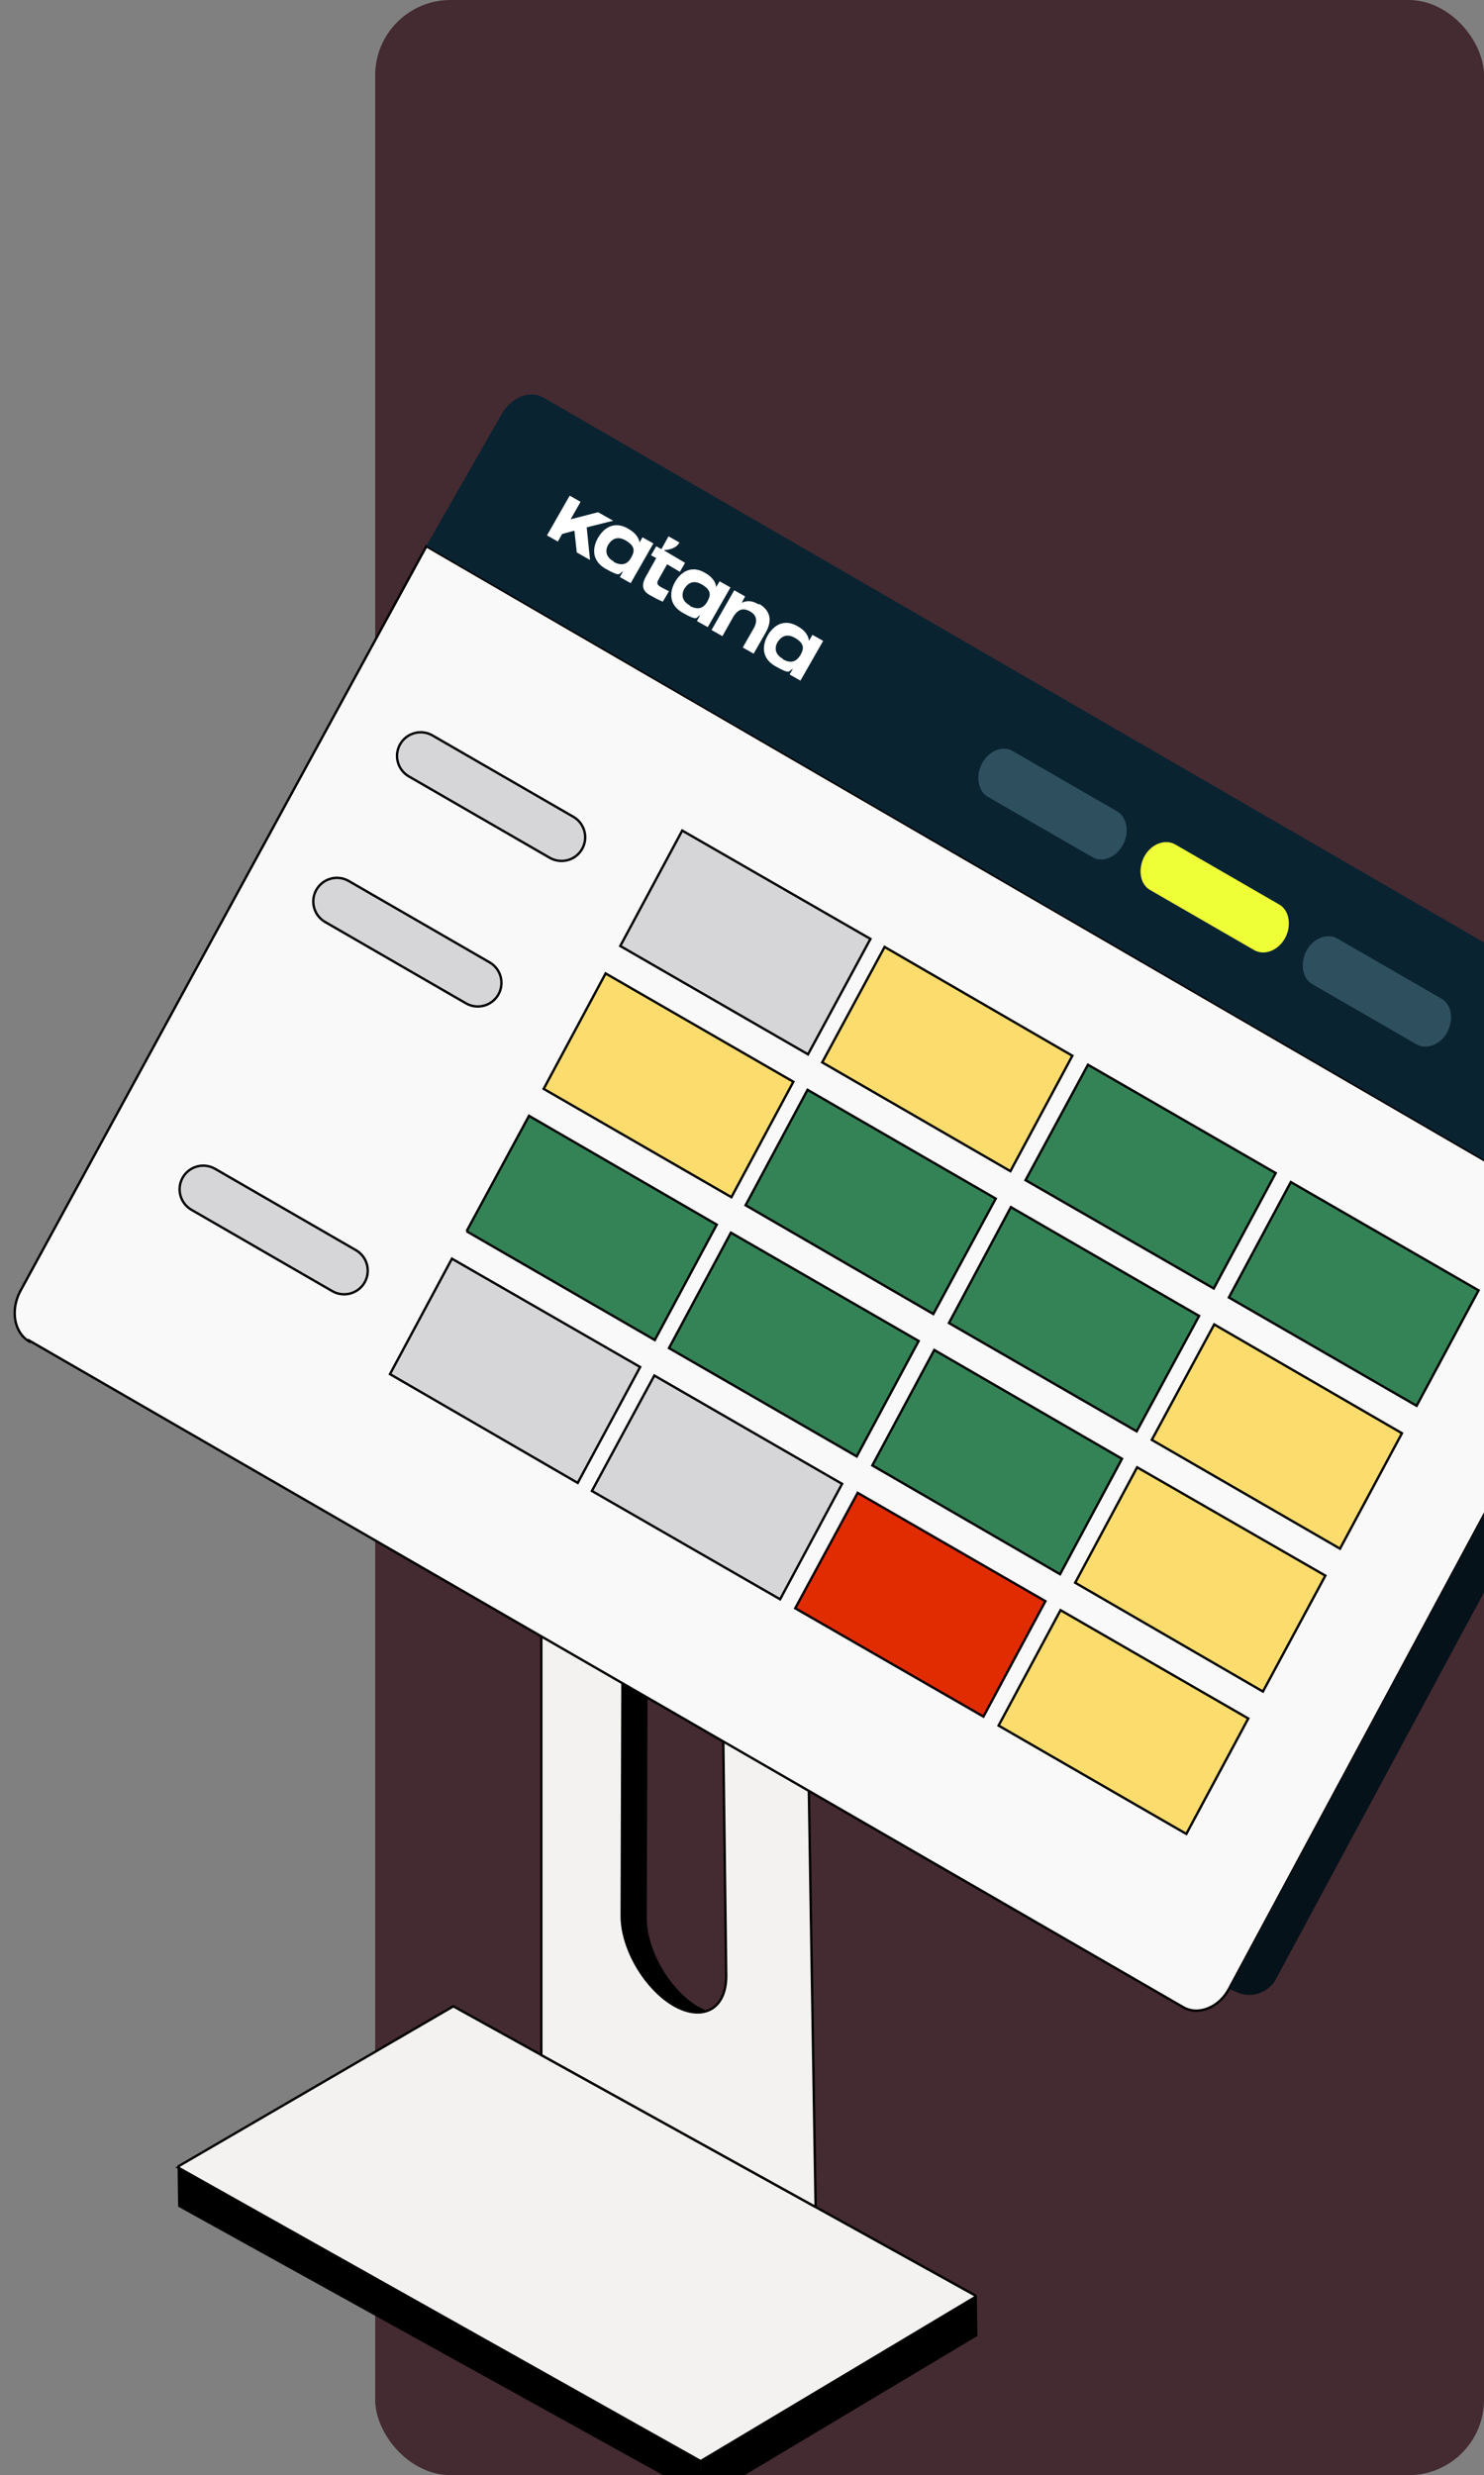 <?xml version="1.0" encoding="UTF-8"?>
<svg id="Layer_1" data-name="Layer 1" xmlns="http://www.w3.org/2000/svg" viewBox="0 0 313.82 523.23">
  <rect x="0" y="0" width="313.82" height="523.23" fill="#808080" stroke="none"/>
  <defs>
    <style>
      .cls-1 {
        fill: #2e4f5e;
      }

      .cls-2 {
        fill: #092331;
      }

      .cls-3 {
        isolation: isolate;
      }

      .cls-4 {
        fill: #e12b00;
      }

      .cls-4, .cls-5, .cls-6, .cls-7, .cls-8, .cls-9, .cls-10 {
        stroke: #000;
      }

      .cls-4, .cls-5, .cls-7, .cls-8, .cls-9, .cls-10 {
        stroke-miterlimit: 10;
        stroke-width: .5px;
      }

      .cls-11 {
        fill: #eeff37;
      }

      .cls-12 {
        fill: #fff;
      }

      .cls-13 {
        fill: #442a31;
      }

      .cls-5 {
        fill: #fcdc6c;
      }

      .cls-6 {
        stroke-miterlimit: 10;
        stroke-width: .5px;
      }

      .cls-6, .cls-7 {
        fill: #d6d6d8;
      }

      .cls-8 {
        fill: #348357;
      }

      .cls-9 {
        fill: #f9f9f9;
      }

      .cls-10 {
        fill: #f3f2f0;
      }

      .cls-14 {
        fill: #05121a;
      }
    </style>
  </defs>
  <rect class="cls-13" x="79.34" width="234.48" height="523.23" rx="15.93" ry="15.93"/>
  <g class="cls-3">
    <path class="cls-10" d="M37.95,458.37l110.22,61.9,58-34.65c.2,0,.2-.3,0-.4l-110.3-61.1-58.01,33.75c-.2,0-.2.3,0,.4l.1.1Z"/>
    <polygon points="148.17 520.26 148.39 528.66 206.69 493.81 206.57 485.51 148.17 520.26"/>
    <polygon points="37.55 458.17 37.67 466.47 148.38 527.76 148.17 520.26 37.55 458.17"/>
  </g>
  <path d="M147.77,424.28c-1.7-1-3.4-2.4-5.1-4.4-3.6-4.2-5.9-9.8-5.9-14.4l.2-61.3-5.3-3.1-.2,64c0,4.6,2.3,10.1,5.9,14.4,1.7,1.9,3.4,3.4,5.1,4.4,2.6,1.5,5.1,1.9,7.1,1.2-.6-.2-1.2-.5-1.7-.8h-.1Z"/>
  <path class="cls-10" d="M169.07,268.68h-54.4c-.1,0-.2,0-.2.2v165.4s0,.2.1.2l57.6,31.9c.1,0,.3,0,.3-.2l-3.2-197.3c0-.1-.1-.2-.2-.2h0ZM142.47,423.88c-1.7-1-3.4-2.4-5.1-4.4-3.6-4.2-5.9-9.8-5.9-14.4l.2-63.6c0-.2.2-.3.3-.2l20.7,12s.1.1.1.2l.8,64.2c0,7.3-5.2,9.6-11.1,6.2Z"/>
  <path class="cls-9" d="M341.76,261.45L90.17,115.48,4.27,272.98c-2.1,4-1.3,8.7,1.9,10.6v-.2l244,140.9c3.2,1.9,7.6.1,9.7-3.8l82.21-152.77c-.12-2.08-.22-4.17-.32-6.25Z"/>
  <path class="cls-14" d="M342.08,267.61l-82.21,152.77,1.57.73c3.11,1.44,6.8.22,8.42-2.8l73.05-135.75c-.25-4.98-.56-9.96-.84-14.94Z"/>
  <path class="cls-2" d="M313.99,199.33L114.97,84.08c-2.9-1.7-6.9-.1-8.9,3.5l-15.9,27.8,224.17,130.06"/>
  <path class="cls-1" d="M304.77,211.08l-22-12.7c-2.2-1.2-5.1,0-6.5,2.6-1.4,2.7-.9,5.9,1.3,7.1l22,12.7c2.2,1.2,5.1,0,6.5-2.6,1.4-2.7.9-5.9-1.3-7.1M236.17,171.48l-22-12.7c-2.2-1.3-5.1,0-6.5,2.6s-.9,5.9,1.3,7.1l22,12.7c2.2,1.3,5.1,0,6.5-2.6s.9-5.9-1.3-7.1"/>
  <path class="cls-11" d="M270.47,191.18l-22-12.7c-2.2-1.2-5.1,0-6.5,2.6-1.4,2.7-.9,5.9,1.3,7.1l22,12.7c2.2,1.2,5.1,0,6.5-2.6s.9-5.9-1.3-7.1"/>
  <polygon class="cls-5" points="128.07 205.78 114.97 230.18 154.67 253.08 167.77 228.68 128.07 205.78"/>
  <polygon class="cls-7" points="144.27 175.58 131.17 199.98 170.87 222.88 184.07 198.48 144.27 175.58"/>
  <polygon class="cls-7" points="138.37 290.78 125.17 315.18 164.97 338.08 178.07 313.68 138.37 290.78"/>
  <polygon class="cls-8" points="170.77 230.38 157.67 254.78 197.37 277.78 210.57 253.38 170.77 230.38"/>
  <polygon class="cls-4" points="181.37 315.58 168.17 339.98 207.97 362.88 221.07 338.48 181.37 315.58"/>
  <polygon class="cls-8" points="154.57 260.58 141.47 284.98 181.17 307.88 194.27 283.48 154.57 260.58"/>
  <polygon class="cls-8" points="197.57 285.38 184.47 309.78 224.17 332.78 237.27 308.38 197.57 285.38"/>
  <polygon class="cls-8" points="213.77 255.18 200.67 279.68 240.37 302.58 253.57 278.18 213.77 255.18"/>
  <polygon class="cls-5" points="187.07 200.18 173.87 224.58 213.67 247.58 226.77 223.18 187.07 200.18"/>
  <polygon class="cls-8" points="230.07 225.08 216.87 249.48 256.67 272.38 269.77 247.98 230.07 225.08"/>
  <polygon class="cls-5" points="256.77 279.98 243.57 304.38 283.37 327.38 296.47 302.98 256.77 279.98"/>
  <polygon class="cls-8" points="272.97 249.88 259.87 274.28 299.57 297.18 312.67 272.78 272.97 249.88"/>
  <polyline class="cls-8" points="98.67 260.28 111.87 235.88 151.57 258.88 138.47 283.28 98.67 260.28"/>
  <polygon class="cls-7" points="95.57 266.08 135.37 288.98 122.17 313.48 82.47 290.48 95.57 266.08"/>
  <polygon class="cls-5" points="224.27 340.38 211.17 364.78 250.87 387.68 263.97 363.28 224.27 340.38"/>
  <polygon class="cls-5" points="240.47 310.18 227.37 334.58 267.07 357.58 280.27 333.08 240.47 310.18"/>
  <g>
    <path class="cls-12" d="M129.67,110.08l-3.2-1.8-5.8,1.5,2.1-3.7-2.3-1.3-4.8,8.4,2.3,1.3.9-1.6,2.6-.7.5,4.6,2.8,1.6-.7-6.9,5.6-1.4h0Z"/>
    <path class="cls-12" d="M135.27,114.88h0c-.1-1.1-.8-2.2-2.4-3.1-3.6-2.1-5.7.7-6.4,1.9-.7,1.2-2,4.4,1.5,6.5,3.5,2,2.8,1,3.8.6h0l-.7,1.2,2.3,1.3,4.8-8.4-2.3-1.3-.7,1.2h0l.1.1ZM129.77,118.68c-2.2-1.2-1.5-3-1.1-3.6s1.5-2.1,3.7-.8c2.2,1.3,1.7,2.5,1.1,3.6s-1.7,2-3.7.9v-.1Z"/>
    <path class="cls-12" d="M140.47,116.28h0c.4,0,1-.1,1.6-.3,1.2-.4,1.6-1.3,1.6-1.3l-2.3-1.3-1.5,2.7-1.1-.6-1.1,1.9,1.1.6-1.9,3.4c-.7,1.2-1.8,3.1.5,4.4s2.8,1.4,2.8,1.4l1.3-2.2c-2.2-1.1-2.9-1.3-2.2-2.5l1.8-3.2,2.7,1.6,1.1-1.9-4.4-2.6h0v-.1Z"/>
    <path class="cls-12" d="M151.47,124.18h0c-.1-1.1-.8-2.2-2.4-3.1-3.5-2-5.6.7-6.3,1.9-.7,1.2-2,4.4,1.5,6.5,3.5,2,2.8,1,3.8.6h0l-.7,1.2,2.3,1.3,4.8-8.4-2.3-1.3-.7,1.2h0v.1ZM145.87,127.98c-2.2-1.2-1.5-3-1.1-3.6s1.5-2.1,3.7-.8c2.2,1.3,1.7,2.5,1.1,3.6s-1.7,2-3.7.9v-.1Z"/>
    <path class="cls-12" d="M160.47,127.78c-1.5-.9-2.6-.8-3.5-.4h-.1l.7-1.3-2.3-1.3-4.8,8.4,2.3,1.3,2.3-4.1c.7-1.1,1.7-2.2,3.6-1.1,1.9,1.1,1.1,2.8.8,3.4l-2.4,4.2,2.3,1.3,2.4-4.2c.7-1.2,2.3-4.2-1.2-6.3h0l-.1.1Z"/>
    <path class="cls-12" d="M171.77,134.28l-.7,1.2h0c-.1-1.1-.8-2.2-2.4-3.1-3.5-2-5.6.7-6.3,1.9-.7,1.2-2,4.4,1.5,6.5,3.5,2,2.8,1,3.8.6h0l-.7,1.2,2.3,1.3,4.8-8.4-2.3-1.3h0v.1ZM165.57,139.28c-2.2-1.2-1.5-3-1.1-3.6s1.5-2.1,3.7-.8c2.2,1.3,1.7,2.5,1.1,3.6-.7,1.1-1.7,2-3.7.9v-.1Z"/>
  </g>
  <path class="cls-6" d="M91.46,155.47l29.79,17.2c2.39,1.38,3.21,4.44,1.83,6.83h0c-1.38,2.39-4.44,3.21-6.83,1.83l-29.79-17.2c-2.39-1.38-3.21-4.44-1.83-6.83h0c1.38-2.39,4.44-3.21,6.83-1.83Z"/>
  <path class="cls-6" d="M73.75,186.24l29.79,17.2c2.39,1.38,3.21,4.44,1.83,6.83h0c-1.38,2.39-4.44,3.21-6.83,1.83l-29.79-17.2c-2.39-1.38-3.21-4.44-1.83-6.83h0c1.38-2.39,4.44-3.21,6.83-1.83Z"/>
  <path class="cls-6" d="M45.48,247.08l29.79,17.2c2.39,1.38,3.21,4.44,1.83,6.83h0c-1.38,2.39-4.44,3.21-6.83,1.83l-29.79-17.2c-2.39-1.38-3.21-4.44-1.83-6.83h0c1.38-2.39,4.44-3.21,6.83-1.83Z"/>
</svg>